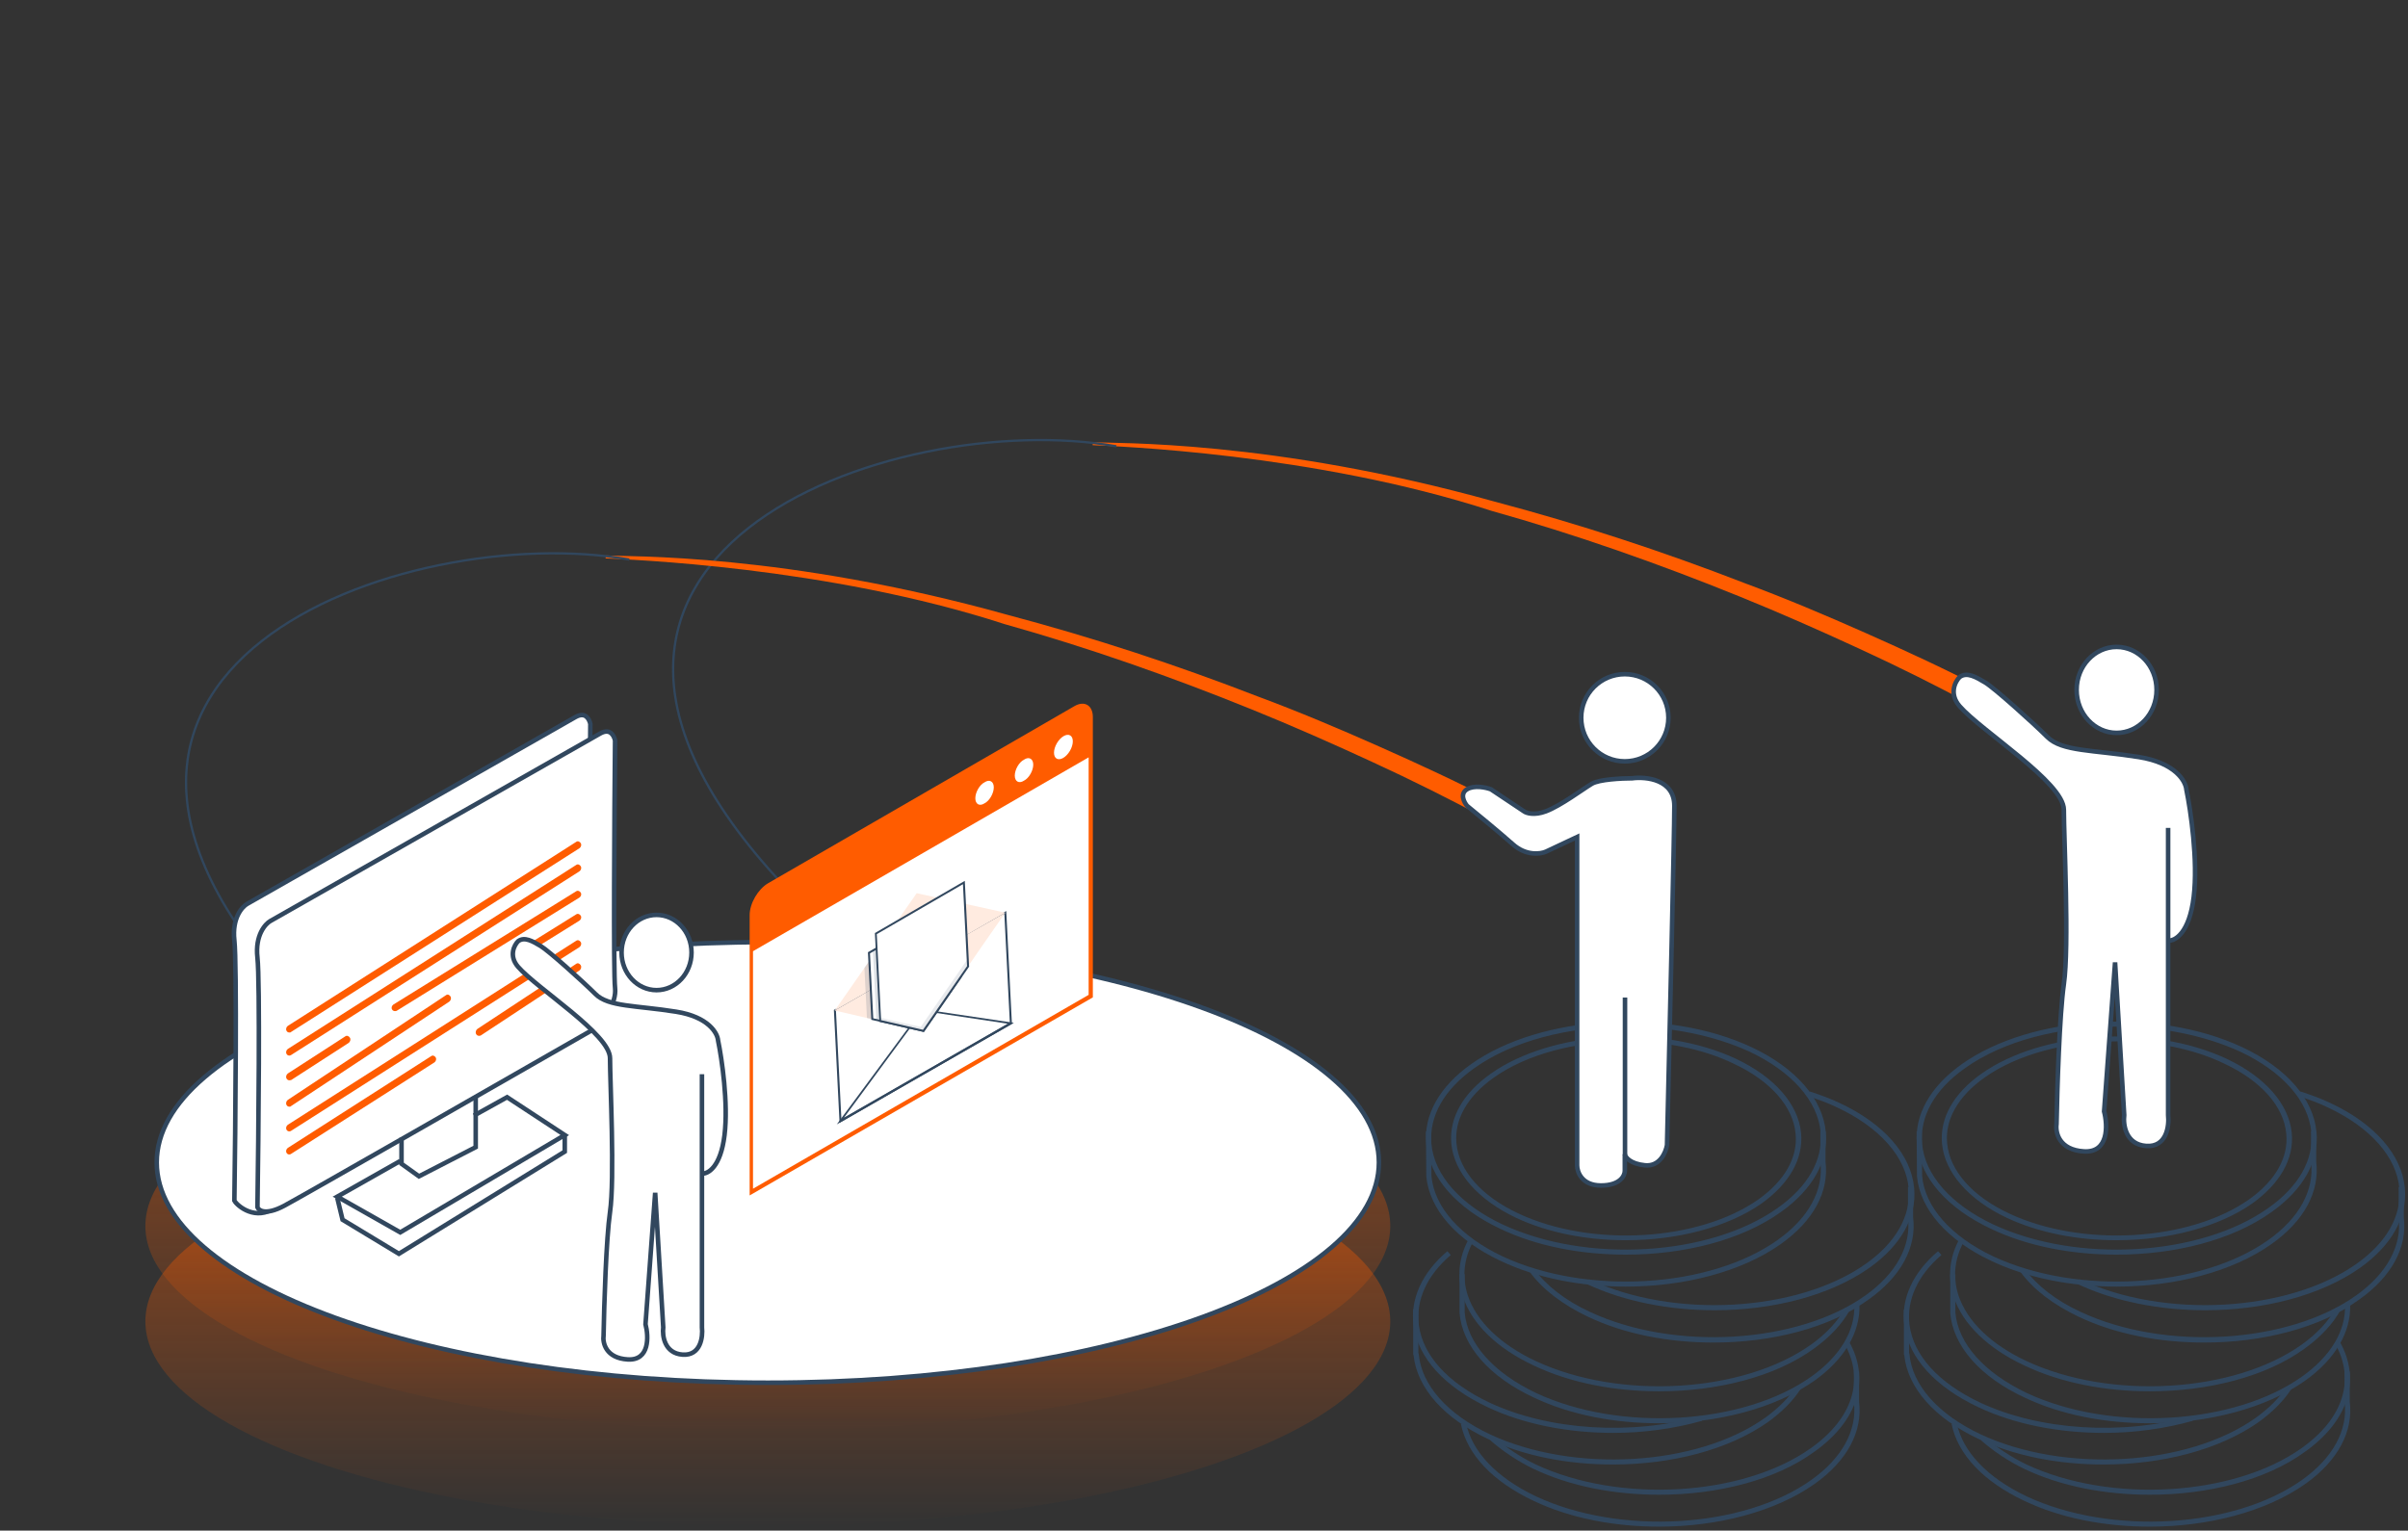 <svg width="530" height="337" viewBox="0 0 530 337" fill="none" xmlns="http://www.w3.org/2000/svg">
<rect x="0" y="0" width="530" height="337" fill="#333333" stroke="none"/>
<ellipse cx="168.998" cy="269.933" rx="137" ry="45" fill="url(#paint0_linear_408_13986)" fill-opacity="0.5"/>
<ellipse cx="168.998" cy="290.933" rx="137" ry="45" fill="url(#paint1_linear_408_13986)" fill-opacity="0.5"/>
<path d="M303.498 255.933C303.498 262.497 299.834 268.816 293.063 274.626C286.294 280.435 276.47 285.689 264.287 290.111C239.924 298.954 206.235 304.433 168.998 304.433C131.761 304.433 98.072 298.954 73.709 290.111C61.526 285.689 51.702 280.435 44.933 274.626C38.162 268.816 34.498 262.497 34.498 255.933C34.498 249.368 38.162 243.049 44.933 237.239C51.702 231.43 61.526 226.176 73.709 221.754C98.072 212.912 131.761 207.433 168.998 207.433C206.235 207.433 239.924 212.912 264.287 221.754C276.47 226.176 286.294 231.43 293.063 237.239C299.834 243.049 303.498 249.368 303.498 255.933Z" fill="white" stroke="#31475E"/>
<path d="M172.15 198.78C171.02 197.838 170.755 196.087 171.791 194.843C172.732 193.713 174.483 193.448 175.727 194.484C176.631 195.237 176.952 196.461 176.519 197.441L193.251 211.372L191.028 212.202L175.201 199.023C174.203 199.532 173.054 199.533 172.15 198.78Z" fill="#FF5C00"/>
<path d="M190.312 196.285L200.147 204.475C202.295 206.263 201.656 209.56 199.02 210.427L193.859 212.256L192.277 210.938L198.435 208.6C199.546 208.185 199.734 206.81 198.829 206.057L193.158 201.144L193.253 203.328C193.253 203.328 189.334 200.448 190.312 196.285Z" fill="#FF5C00"/>
<path d="M437.033 151.914C428.372 147.407 419.59 143.348 410.726 139.412C401.863 135.477 393.041 131.745 383.975 128.381C366.005 121.407 347.589 115.373 328.972 110.441C279.814 96.731 245.299 97.672 240.566 97.358L240.486 98.011C245.097 98.244 289.124 99.727 328.324 112.483C346.779 117.66 364.951 124.062 382.758 131.28C391.661 134.89 400.402 138.744 409.184 142.803C417.844 146.78 426.463 151.084 434.92 155.632C435.982 156.16 437.287 155.79 437.815 154.728C438.465 153.747 438.095 152.442 437.033 151.914Z" fill="#FF5C00"/>
<path d="M245.7 98.263C196.856 89.561 102.693 122.184 173.807 196.329" stroke="#31475E" stroke-width="0.5" stroke-miterlimit="10"/>
<path d="M64.951 223.712C63.82 222.771 63.556 221.019 64.591 219.776C65.533 218.645 67.284 218.381 68.528 219.416C69.432 220.169 69.753 221.394 69.32 222.373L86.051 236.305L83.829 237.134L68.002 223.956C67.004 224.465 65.855 224.465 64.951 223.712Z" fill="#FF5C00"/>
<path d="M83.113 221.218L92.948 229.407C95.096 231.196 94.457 234.492 91.82 235.36L86.66 237.189L85.078 235.871L91.236 233.533C92.347 233.118 92.535 231.743 91.63 230.99L85.959 226.076L86.054 228.261C86.054 228.261 82.135 225.381 83.113 221.218Z" fill="#FF5C00"/>
<path d="M329.833 176.847C321.173 172.339 312.39 168.281 303.527 164.345C294.664 160.409 285.841 156.677 276.775 153.313C258.806 146.34 240.39 140.306 221.773 135.374C172.615 121.663 138.1 122.605 133.367 122.29L133.287 122.943C137.898 123.177 181.925 124.66 221.125 137.415C239.58 142.592 257.752 148.994 275.559 156.213C284.462 159.822 293.203 163.677 301.985 167.735C310.644 171.713 319.264 176.016 327.721 180.565C328.783 181.093 330.088 180.722 330.615 179.66C331.266 178.679 330.895 177.375 329.833 176.847Z" fill="#FF5C00"/>
<path d="M138.5 123.195C89.657 114.494 -4.507 147.117 66.607 221.262" stroke="#31475E" stroke-width="0.5" stroke-miterlimit="10"/>
<path d="M465.86 283.27C456.105 283.27 446.351 281.456 438.259 277.599C428.58 273.062 422.606 266.256 421.926 258.997L421.85 249.091H422.984L423.06 258.921C423.665 265.727 429.412 272.23 438.713 276.616C457.164 285.237 484.311 283.649 499.284 272.986C506.089 268.147 509.417 262.022 508.66 255.821V249.091H509.795V255.745C510.626 262.324 507.148 268.827 499.964 273.894C491.344 280.019 478.64 283.27 465.86 283.27Z" fill="#31475E"/>
<path d="M465.851 276.236C456.096 276.236 446.341 274.421 438.25 270.564C428.571 266.027 422.597 259.222 421.916 251.886C421.311 245.459 424.865 239.183 431.822 234.267C447.097 223.454 474.774 221.79 493.527 230.562C503.207 235.099 509.18 241.905 509.861 249.24C510.466 255.667 506.912 261.944 499.955 266.859C491.334 273.06 478.63 276.236 465.851 276.236ZM465.926 226.025C453.374 226.025 440.972 229.125 432.503 235.175C425.849 239.863 422.521 245.761 423.051 251.811C423.656 258.692 429.403 265.195 438.704 269.581C457.155 278.202 484.302 276.614 499.274 265.952C505.929 261.263 509.256 255.365 508.727 249.315C508.122 242.434 502.375 235.931 493.074 231.545C485.134 227.915 475.53 226.025 465.926 226.025ZM465.851 273.06C457.382 273.06 448.837 271.472 441.728 268.145C433.259 264.137 428.041 258.163 427.437 251.811C426.907 246.139 430.008 240.695 436.133 236.385C449.517 226.932 473.715 225.42 490.124 233.133C498.594 237.141 503.811 243.115 504.416 249.467C504.946 255.138 501.845 260.583 495.72 264.969C488.158 270.262 477.042 273.06 465.851 273.06ZM465.926 229.276C455.037 229.276 444.148 231.999 436.738 237.292C430.991 241.375 428.041 246.518 428.571 251.735C429.1 257.709 434.091 263.381 442.182 267.161C458.289 274.723 481.958 273.287 495.04 264.061C500.787 259.978 503.736 254.836 503.207 249.618C502.677 243.644 497.686 237.973 489.595 234.192C482.714 230.864 474.32 229.276 465.926 229.276Z" fill="#31475E"/>
<path d="M485.14 295.588C475.385 295.588 465.63 293.773 457.539 289.917C451.943 287.27 447.482 283.867 444.684 280.011L445.592 279.33C448.314 283.036 452.548 286.363 457.993 288.858C476.444 297.479 503.591 295.891 518.564 285.229C525.369 280.389 528.697 274.264 527.94 268.063V261.333H529.075V267.987C529.906 274.566 526.428 281.069 519.244 286.136C510.624 292.412 497.92 295.588 485.14 295.588Z" fill="#31475E"/>
<path d="M485.371 288.478C475.541 288.478 465.559 286.587 457.317 282.731L457.771 281.672C476.373 290.444 503.671 288.856 518.644 278.269C525.298 273.581 528.625 267.683 528.096 261.633C527.491 254.752 521.744 248.249 512.443 243.863C510.401 242.88 508.208 242.048 505.94 241.367L506.318 240.309C508.662 241.065 510.931 241.897 512.972 242.88C522.651 247.417 528.625 254.222 529.306 261.557C529.911 267.985 526.357 274.261 519.4 279.177C510.704 285.302 498.075 288.478 485.371 288.478Z" fill="#31475E"/>
<path d="M473.181 313.359C463.426 313.359 453.671 311.544 445.58 307.687C435.825 303.15 429.851 296.344 429.246 289.085V280.54H430.38V289.009C430.985 295.815 436.732 302.243 446.109 306.704C464.56 315.325 491.707 313.737 506.68 303.074C512.956 298.613 516.359 293.017 516.132 287.27L517.266 287.194C517.493 293.32 513.939 299.293 507.36 303.982C498.664 310.107 485.96 313.359 473.181 313.359Z" fill="#31475E"/>
<path d="M473.185 306.323C463.43 306.323 453.676 304.508 445.584 300.651C437.493 296.871 431.973 291.502 430.007 285.528C428.646 281.293 429.024 276.907 431.217 272.899L432.2 273.429C430.158 277.21 429.78 281.293 431.066 285.225C432.956 290.897 438.249 296.039 446.038 299.668C464.489 308.289 491.636 306.701 506.609 296.039C510.011 293.619 512.583 290.821 514.171 287.872L515.154 288.401C513.49 291.502 510.768 294.375 507.214 296.946C498.669 303.147 485.965 306.323 473.185 306.323Z" fill="#31475E"/>
<path d="M462.987 322.441C453.232 322.441 443.477 320.627 435.386 316.77C425.783 312.233 419.884 305.578 419.128 298.395C419.052 298.319 419.052 298.243 419.052 298.092V288.262H420.187V297.865C420.187 297.941 420.262 298.017 420.262 298.092C420.867 304.973 426.614 311.401 435.915 315.787C454.366 324.407 481.514 322.819 496.486 312.157C499.435 310.04 501.704 307.771 503.292 305.276L504.275 305.881C502.611 308.452 500.191 310.872 497.167 313.065C488.395 319.265 475.767 322.441 462.987 322.441Z" fill="#31475E"/>
<path d="M463.083 315.479C453.177 315.479 443.346 313.588 435.406 309.807C425.954 305.346 420.131 298.994 419.148 291.886C418.316 286.063 420.963 280.241 426.559 275.477L427.315 276.308C422.022 280.846 419.602 286.29 420.282 291.735C421.19 298.465 426.71 304.514 435.86 308.824C448.942 314.95 467.166 316.084 482.29 311.774L482.592 312.832C476.392 314.571 469.737 315.479 463.083 315.479Z" fill="#31475E"/>
<path d="M473.171 336.122C463.416 336.122 453.661 334.307 445.57 330.451C436.571 326.216 430.9 320.242 429.539 313.512L430.673 313.285C431.959 319.637 437.479 325.384 446.099 329.468C464.55 338.088 491.697 336.5 506.67 325.838C513.476 320.998 516.803 314.873 516.047 308.672V301.942H517.181V308.597C518.013 315.176 514.534 321.679 507.351 326.745C498.654 332.87 485.95 336.122 473.171 336.122Z" fill="#31475E"/>
<path d="M473.186 329.094C463.431 329.094 453.676 327.279 445.585 323.422C442.106 321.759 438.703 319.49 435.981 317.07L436.737 316.238C439.384 318.658 442.711 320.851 446.039 322.439C464.489 331.06 491.637 329.472 506.609 318.809C515.759 312.306 518.481 303.761 513.944 295.821L514.927 295.292C519.767 303.761 516.893 312.911 507.214 319.717C498.669 325.918 485.965 329.094 473.186 329.094Z" fill="#31475E"/>
<path d="M357.86 283.27C348.105 283.27 338.351 281.456 330.259 277.599C320.58 273.062 314.606 266.256 313.926 258.997L313.85 249.091H314.984L315.06 258.921C315.665 265.727 321.412 272.23 330.713 276.616C349.164 285.237 376.311 283.649 391.284 272.986C398.089 268.147 401.417 262.022 400.66 255.821V249.091H401.795V255.745C402.626 262.324 399.148 268.827 391.964 273.894C383.344 280.019 370.64 283.27 357.86 283.27Z" fill="#31475E"/>
<path d="M357.851 276.236C348.096 276.236 338.341 274.421 330.25 270.564C320.571 266.027 314.597 259.222 313.916 251.886C313.311 245.459 316.865 239.183 323.822 234.267C339.097 223.454 366.774 221.79 385.527 230.562C395.207 235.099 401.18 241.905 401.861 249.24C402.466 255.667 398.912 261.944 391.955 266.859C383.334 273.06 370.63 276.236 357.851 276.236ZM357.926 226.025C345.374 226.025 332.972 229.125 324.503 235.175C317.849 239.863 314.521 245.761 315.051 251.811C315.656 258.692 321.403 265.195 330.704 269.581C349.155 278.202 376.302 276.614 391.274 265.952C397.929 261.263 401.256 255.365 400.727 249.315C400.122 242.434 394.375 235.931 385.074 231.545C377.134 227.915 367.53 226.025 357.926 226.025ZM357.851 273.06C349.382 273.06 340.837 271.472 333.728 268.145C325.259 264.137 320.041 258.163 319.437 251.811C318.907 246.139 322.008 240.695 328.133 236.385C341.517 226.932 365.715 225.42 382.124 233.133C390.594 237.141 395.811 243.115 396.416 249.467C396.946 255.138 393.845 260.583 387.72 264.969C380.158 270.262 369.042 273.06 357.851 273.06ZM357.926 229.276C347.037 229.276 336.148 231.999 328.738 237.292C322.991 241.375 320.041 246.518 320.571 251.735C321.1 257.709 326.091 263.381 334.182 267.161C350.289 274.723 373.958 273.287 387.04 264.061C392.787 259.978 395.736 254.836 395.207 249.618C394.677 243.644 389.686 237.973 381.595 234.192C374.714 230.864 366.32 229.276 357.926 229.276Z" fill="#31475E"/>
<path d="M377.14 295.588C367.385 295.588 357.63 293.773 349.539 289.917C343.943 287.27 339.482 283.867 336.684 280.011L337.592 279.33C340.314 283.036 344.548 286.363 349.993 288.858C368.444 297.479 395.591 295.891 410.564 285.229C417.369 280.389 420.697 274.264 419.94 268.063V261.333H421.075V267.987C421.906 274.566 418.428 281.069 411.244 286.136C402.624 292.412 389.92 295.588 377.14 295.588Z" fill="#31475E"/>
<path d="M377.371 288.478C367.541 288.478 357.559 286.587 349.317 282.731L349.771 281.672C368.373 290.444 395.671 288.856 410.644 278.269C417.298 273.581 420.625 267.683 420.096 261.633C419.491 254.752 413.744 248.249 404.443 243.863C402.401 242.88 400.208 242.048 397.94 241.367L398.318 240.309C400.662 241.065 402.931 241.897 404.972 242.88C414.651 247.417 420.625 254.222 421.306 261.557C421.911 267.985 418.357 274.261 411.4 279.177C402.704 285.302 390.075 288.478 377.371 288.478Z" fill="#31475E"/>
<path d="M365.181 313.359C355.426 313.359 345.671 311.544 337.58 307.687C327.825 303.15 321.851 296.344 321.246 289.085V280.54H322.38V289.009C322.985 295.815 328.732 302.243 338.109 306.704C356.56 315.325 383.707 313.737 398.68 303.074C404.956 298.613 408.359 293.017 408.132 287.27L409.266 287.194C409.493 293.32 405.939 299.293 399.36 303.982C390.664 310.107 377.96 313.359 365.181 313.359Z" fill="#31475E"/>
<path d="M365.185 306.323C355.43 306.323 345.676 304.508 337.584 300.651C329.493 296.871 323.973 291.502 322.007 285.528C320.646 281.293 321.024 276.907 323.217 272.899L324.2 273.429C322.158 277.21 321.78 281.293 323.066 285.225C324.956 290.897 330.249 296.039 338.038 299.668C356.489 308.289 383.636 306.701 398.609 296.039C402.011 293.619 404.583 290.821 406.171 287.872L407.154 288.401C405.49 291.502 402.768 294.375 399.214 296.946C390.669 303.147 377.965 306.323 365.185 306.323Z" fill="#31475E"/>
<path d="M354.987 322.441C345.232 322.441 335.477 320.627 327.386 316.77C317.783 312.233 311.884 305.578 311.128 298.395C311.052 298.319 311.052 298.243 311.052 298.092V288.262H312.187V297.865C312.187 297.941 312.262 298.017 312.262 298.092C312.867 304.973 318.614 311.401 327.915 315.787C346.366 324.407 373.514 322.819 388.486 312.157C391.435 310.04 393.704 307.771 395.292 305.276L396.275 305.881C394.611 308.452 392.191 310.872 389.167 313.065C380.395 319.265 367.767 322.441 354.987 322.441Z" fill="#31475E"/>
<path d="M355.083 315.479C345.177 315.479 335.346 313.588 327.406 309.807C317.954 305.346 312.131 298.994 311.148 291.886C310.316 286.063 312.963 280.241 318.559 275.477L319.315 276.308C314.022 280.846 311.602 286.29 312.282 291.735C313.19 298.465 318.71 304.514 327.86 308.824C340.942 314.95 359.166 316.084 374.29 311.774L374.592 312.832C368.392 314.571 361.737 315.479 355.083 315.479Z" fill="#31475E"/>
<path d="M365.171 336.122C355.416 336.122 345.661 334.307 337.57 330.451C328.571 326.216 322.9 320.242 321.539 313.512L322.673 313.285C323.959 319.637 329.479 325.384 338.099 329.468C356.55 338.088 383.697 336.5 398.67 325.838C405.476 320.998 408.803 314.873 408.047 308.672V301.942H409.181V308.597C410.013 315.176 406.534 321.679 399.351 326.745C390.654 332.87 377.95 336.122 365.171 336.122Z" fill="#31475E"/>
<path d="M365.186 329.094C355.431 329.094 345.676 327.279 337.585 323.422C334.106 321.759 330.703 319.49 327.981 317.07L328.737 316.238C331.384 318.658 334.711 320.851 338.039 322.439C356.489 331.06 383.637 329.472 398.609 318.809C407.759 312.306 410.481 303.761 405.944 295.821L406.927 295.292C411.767 303.761 408.893 312.911 399.214 319.717C390.669 325.918 377.965 329.094 365.186 329.094Z" fill="#31475E"/>
<path d="M368.525 177.412C368.525 171.597 362.333 170.951 359.237 171.355C356.948 171.355 351.968 171.597 350.352 172.566C348.333 173.778 343.487 177.412 340.256 178.624C337.672 179.593 335.949 179.028 335.41 178.624L328.141 173.778C327.064 173.374 324.506 172.809 322.891 173.778C321.275 174.747 322.218 176.605 322.891 177.412C325.045 179.162 330.079 183.309 332.987 185.893C335.895 188.478 339.045 188.047 340.256 187.509L347.122 184.278V256.566C347.122 258.047 348.172 261.008 352.372 261.008C356.572 261.008 357.622 258.855 357.622 257.778V254.143C357.756 254.816 358.833 256.243 362.064 256.566C365.295 256.889 366.641 253.739 366.91 252.124C367.448 229.643 368.525 183.228 368.525 177.412Z" fill="white" stroke="#31475E"/>
<circle cx="10.096" cy="10.096" r="9.596" transform="matrix(-1 0 0 1 367.713 147.933)" fill="white" stroke="#31475E"/>
<path d="M357.663 219.626V254.3" stroke="#31475E"/>
<path d="M474.662 151.895C474.662 157.154 470.69 161.358 465.863 161.358C461.036 161.358 457.065 157.154 457.065 151.895C457.065 146.636 461.036 142.433 465.863 142.433C470.69 142.433 474.662 146.636 474.662 151.895Z" fill="white" stroke="#31475E"/>
<path d="M431.307 155.475C428.903 152.716 430.368 150.007 431.307 149.073C432.917 147.873 434.931 149.073 436.944 150.274C438.957 151.474 447.411 159.076 450.631 162.277C453.852 165.478 460.696 165.078 470.76 166.678C478.811 167.959 481.093 172.013 481.227 173.881C482.166 178.415 483.803 189.485 482.837 197.487C481.871 205.49 478.677 207.224 477.201 207.09V245.501C477.469 247.902 476.879 252.623 472.37 252.303C467.861 251.983 467.271 247.635 467.539 245.501L465.526 211.892L463.111 244.701C463.916 247.769 464.158 253.824 458.683 253.504C453.208 253.184 452.376 249.369 452.644 247.502C452.778 240.033 453.288 223.415 454.254 216.693C455.462 208.291 454.254 184.284 454.254 178.282C454.254 172.28 436.103 160.98 431.307 155.475Z" fill="white"/>
<path d="M477.201 182.283V207.09M477.201 207.09V245.501C477.469 247.902 476.879 252.623 472.37 252.303C467.861 251.983 467.271 247.635 467.539 245.501L465.526 211.892L463.111 244.701C463.916 247.769 464.158 253.824 458.683 253.504C453.208 253.184 452.376 249.369 452.644 247.502C452.778 240.033 453.288 223.415 454.254 216.693C455.462 208.291 454.254 184.284 454.254 178.282C454.254 172.28 436.103 160.98 431.307 155.475C428.903 152.716 430.368 150.007 431.307 149.073C432.917 147.873 434.931 149.073 436.944 150.274C438.957 151.474 447.411 159.076 450.631 162.277C453.852 165.478 460.696 165.078 470.76 166.678C478.811 167.959 481.093 172.013 481.227 173.881C482.166 178.415 483.803 189.485 482.837 197.487C481.871 205.49 478.677 207.224 477.201 207.09Z" stroke="#31475E"/>
<path d="M240.536 157.877C240.536 155.29 238.689 154.181 236.473 155.475L169.061 194.462C166.845 195.755 164.998 198.896 164.998 201.483V263.197L240.536 219.591V157.877Z" fill="#FF5C00"/>
<path d="M165.735 261.718V209.428L239.61 166.745V219.036L165.735 261.718Z" fill="white"/>
<path d="M184.786 247.216L222.724 225.436L221.476 200.579L183.537 222.359L184.786 247.216ZM222.263 225.147L185.194 246.436L183.994 222.559L221.066 201.314L222.263 225.147Z" fill="#31475E"/>
<path d="M183.724 222.48L190.818 224.133L191.992 224.387L192.941 224.607L193.482 224.714L193.754 224.79L194.703 225.01L195.291 225.159L203.061 226.912L203.288 226.99L211.444 215.103L212.279 213.945L212.363 213.851L213.067 212.744L213.942 211.494L215.982 208.533L221.272 200.943L209.941 207.408L202.52 211.711L190.538 218.565L183.724 222.48Z" fill="#FFEBE0"/>
<path d="M201.764 196.654L183.724 222.48L202.52 211.711L221.272 200.943L201.764 196.654Z" fill="#FFEBE0"/>
<path d="M184.173 247.557L223.153 225.189L202.95 222.185L184.173 247.557ZM221.823 225.39L185.752 246.093L203.104 222.579L221.823 225.39Z" fill="#31475E"/>
<path opacity="0.16" d="M192.844 209.384L209.551 199.702L209.938 207.409L210.384 216.274L203.058 226.913L195.289 225.16L194.701 225.011L193.752 224.791L193.48 224.715L192.939 224.608L191.99 224.388L190.816 224.134L190.536 218.566L190.261 213.087L192.844 209.384Z" fill="#31475E"/>
<path d="M191.259 209.775L191.993 224.387L192.897 224.609L192.942 224.607L193.483 224.714L193.755 224.789L194.704 225.01L195.292 225.159L203.288 226.99L211.444 215.103L210.612 198.531L192.125 209.24L191.259 209.775Z" fill="white"/>
<path d="M203.344 227.212L211.67 215.137L210.817 198.165L191.029 209.654L191.777 224.533L203.344 227.212ZM211.262 215.024L203.186 226.729L192.207 224.199L191.488 209.899L192.27 209.458L210.452 198.898L211.262 215.024Z" fill="#31475E"/>
<path opacity="0.16" d="M192.122 209.242L192.894 224.611L192.938 224.609L193.48 224.716L193.751 224.791L194.7 225.012L195.288 225.161L203.285 226.992L211.441 215.105L210.608 198.533L192.122 209.242Z" fill="#31475E"/>
<path d="M192.79 205.547L193.757 224.791L194.706 225.011L195.294 225.16L203.29 226.992L212.281 213.946L212.366 213.852L213.07 212.745L212.143 194.303L192.79 205.547Z" fill="white"/>
<path d="M203.351 227.212L213.302 212.823L212.353 193.936L192.565 205.425L193.548 224.981L203.351 227.212ZM212.849 212.712L203.148 226.731L193.931 224.604L192.979 205.672L211.943 194.671L212.849 212.712Z" fill="#31475E"/>
<path opacity="0.11" d="M202.657 226.085L211.65 213.084L211.733 212.946L212.982 211.142L213.063 212.745L212.359 213.852L212.274 213.946L203.283 226.992L195.287 225.161L194.699 225.011L193.75 224.791L193.714 224.078L202.657 226.085Z" fill="#31475E"/>
<path d="M227.417 168.362C227.417 169.655 226.493 171.318 225.385 171.872C224.277 172.611 223.354 172.057 223.354 170.764C223.354 169.47 224.277 167.807 225.385 167.253C226.493 166.514 227.417 167.068 227.417 168.362Z" fill="white"/>
<path d="M218.733 173.349C218.733 174.642 217.81 176.305 216.702 176.86C215.593 177.599 214.67 177.044 214.67 175.751C214.67 174.457 215.593 172.795 216.702 172.24C217.81 171.501 218.733 172.055 218.733 173.349Z" fill="white"/>
<path d="M235.492 165.311C236.316 163.901 236.341 162.383 235.549 161.919C234.756 161.456 233.446 162.223 232.622 163.632C231.799 165.042 231.773 166.56 232.566 167.024C233.358 167.487 234.669 166.72 235.492 165.311Z" fill="white"/>
<path d="M54.417 198.999L54.42 198.997L126.641 157.887C127.25 157.541 127.731 157.427 128.104 157.433C128.471 157.439 128.767 157.561 129.013 157.753C129.513 158.142 129.817 158.83 129.932 159.389C129.853 167.739 129.759 180.445 129.731 191.497C129.717 197.034 129.72 202.157 129.75 206.109C129.78 210.043 129.837 212.855 129.936 213.739C130.109 215.291 129.53 217.033 128.679 218.621C127.853 220.164 126.805 221.496 126.082 222.264C115.57 228.306 100.137 238.713 86.767 247.913C82.665 250.736 78.752 253.448 75.235 255.887C73.01 257.43 70.942 258.863 69.085 260.145C64.272 263.468 60.898 265.757 59.789 266.354C57.68 267.49 55.696 267.186 54.177 266.467C53.415 266.106 52.776 265.642 52.314 265.212C52.083 264.998 51.9 264.796 51.77 264.625C51.672 264.497 51.616 264.402 51.586 264.341C51.704 256.26 51.846 243.251 51.887 231.611C51.929 219.947 51.871 209.601 51.581 207.012C51.032 202.093 53.339 199.602 54.417 198.999Z" fill="white" stroke="#31475E"/>
<path d="M59.51 202.775L59.514 202.773L132.065 161.517C132.676 161.17 133.16 161.055 133.535 161.061C133.904 161.067 134.202 161.19 134.45 161.382C134.953 161.774 135.258 162.465 135.374 163.026C135.295 171.405 135.2 184.157 135.172 195.248C135.158 200.805 135.161 205.946 135.191 209.912C135.221 213.86 135.279 216.683 135.378 217.569C135.552 219.127 134.97 220.875 134.115 222.47C133.285 224.018 132.233 225.355 131.505 226.126C110.395 238.235 67.179 262.983 62.609 265.443C60.366 266.65 58.893 266.853 57.99 266.7C57.165 266.56 56.792 266.122 56.665 265.802C56.784 257.697 56.927 245.274 56.968 234.225C57.01 223.159 56.951 213.417 56.661 210.819C56.109 205.882 58.427 203.381 59.51 202.775Z" fill="white" stroke="#31475E"/>
<path d="M88.375 250.508V256.238L92.217 258.988L104.704 252.571V241.57" stroke="#31475E"/>
<path d="M88.097 255.615L74.227 263.47L88.097 271.326L124.303 249.902L111.607 241.57L104.319 245.617" stroke="#31475E"/>
<path d="M74.227 263.707L75.397 268.545L87.799 276.045L124.303 253.547V249.918" stroke="#31475E"/>
<path d="M63.678 227.327C63.458 227.327 63.183 227.206 63.073 226.962C62.853 226.597 63.018 226.11 63.348 225.867L126.836 185.345C127.167 185.102 127.607 185.284 127.827 185.649C128.047 186.014 127.882 186.501 127.552 186.745L64.064 227.206C63.954 227.327 63.844 227.327 63.678 227.327Z" fill="#FF5C00"/>
<path d="M63.678 232.409C63.458 232.409 63.183 232.288 63.073 232.044C62.853 231.679 63.018 231.192 63.348 230.949L126.836 190.427C127.167 190.184 127.607 190.366 127.827 190.731C128.047 191.097 127.882 191.583 127.552 191.827L64.064 232.288C63.954 232.349 63.844 232.409 63.678 232.409Z" fill="#FF5C00"/>
<path d="M63.697 237.852C63.471 237.852 63.189 237.726 63.076 237.475C62.85 237.098 63.02 236.595 63.358 236.343L76.006 228.169C76.345 227.918 76.796 228.106 77.022 228.484C77.248 228.861 77.079 229.364 76.74 229.615L64.092 237.789C63.979 237.789 63.866 237.852 63.697 237.852Z" fill="#FF5C00"/>
<path d="M86.91 222.612C86.687 222.612 86.408 222.492 86.297 222.253C86.074 221.894 86.241 221.415 86.576 221.176L126.821 196.231C127.155 195.992 127.601 196.171 127.824 196.53C128.047 196.889 127.88 197.368 127.545 197.607L87.3 222.552C87.189 222.612 87.022 222.612 86.91 222.612Z" fill="#FF5C00"/>
<path d="M63.669 243.658C63.452 243.658 63.181 243.533 63.072 243.284C62.855 242.911 63.018 242.414 63.343 242.165L98.184 219.096C98.51 218.847 98.944 219.033 99.161 219.407C99.378 219.78 99.216 220.277 98.89 220.526L64.049 243.533C63.94 243.658 63.832 243.658 63.669 243.658Z" fill="#FF5C00"/>
<path d="M114.484 210.638C114.263 210.638 113.986 210.518 113.875 210.279C113.654 209.92 113.82 209.442 114.152 209.203L126.829 201.312C127.161 201.073 127.604 201.252 127.826 201.611C128.047 201.97 127.881 202.448 127.549 202.687L114.872 210.578C114.761 210.638 114.595 210.638 114.484 210.638Z" fill="#FF5C00"/>
<path d="M63.678 249.102C63.458 249.102 63.183 248.98 63.073 248.737C62.853 248.372 63.018 247.885 63.348 247.641L126.836 207.12C127.167 206.876 127.607 207.059 127.827 207.424C128.047 207.789 127.882 208.276 127.552 208.519L64.064 248.98C63.954 249.041 63.844 249.102 63.678 249.102Z" fill="#FF5C00"/>
<path d="M63.669 254.181C63.452 254.181 63.181 254.061 63.072 253.82C62.855 253.459 63.018 252.978 63.343 252.737L94.919 232.519C95.245 232.278 95.678 232.459 95.895 232.82C96.113 233.181 95.95 233.662 95.624 233.903L64.049 254.061C63.94 254.121 63.831 254.181 63.669 254.181Z" fill="#FF5C00"/>
<path d="M105.413 228.055C105.191 228.055 104.914 227.928 104.803 227.675C104.581 227.294 104.747 226.787 105.08 226.534L126.826 212.204C127.159 211.951 127.602 212.141 127.824 212.521C128.046 212.902 127.88 213.409 127.547 213.663L105.801 227.992C105.635 228.055 105.524 228.055 105.413 228.055Z" fill="#FF5C00"/>
<path d="M152.203 209.717C152.203 214.325 148.725 218.001 144.505 218.001C140.285 218.001 136.806 214.325 136.806 209.717C136.806 205.109 140.285 201.433 144.505 201.433C148.725 201.433 152.203 205.109 152.203 209.717Z" fill="white" stroke="#31475E"/>
<path d="M114.033 212.872C111.913 210.439 113.204 208.051 114.033 207.227C115.452 206.169 117.228 207.227 119.003 208.286C120.777 209.344 128.232 216.047 131.071 218.87C133.911 221.692 139.946 221.339 148.82 222.751C155.919 223.879 157.93 227.454 158.049 229.101C158.877 233.099 160.32 242.86 159.469 249.916C158.617 256.972 155.801 258.501 154.499 258.383V292.251C154.736 294.368 154.215 298.531 150.239 298.249C146.264 297.967 145.743 294.133 145.98 292.251L144.205 262.617L142.075 291.546C142.785 294.251 142.998 299.59 138.171 299.307C133.343 299.025 132.61 295.662 132.846 294.015C132.965 287.43 133.414 272.777 134.266 266.85C135.331 259.441 134.266 238.274 134.266 232.982C134.266 227.69 118.261 217.726 114.033 212.872Z" fill="white"/>
<path d="M154.499 236.51V258.383M154.499 258.383V292.251C154.736 294.368 154.215 298.531 150.239 298.249C146.264 297.967 145.743 294.133 145.98 292.251L144.205 262.617L142.075 291.546C142.785 294.251 142.998 299.59 138.171 299.307C133.343 299.025 132.61 295.662 132.846 294.015C132.965 287.43 133.414 272.777 134.266 266.85C135.331 259.441 134.266 238.274 134.266 232.982C134.266 227.69 118.261 217.726 114.033 212.872C111.913 210.439 113.204 208.051 114.033 207.227C115.452 206.169 117.228 207.227 119.003 208.286C120.777 209.344 128.232 216.047 131.071 218.87C133.911 221.692 139.946 221.339 148.82 222.751C155.919 223.879 157.93 227.454 158.049 229.101C158.877 233.099 160.32 242.86 159.469 249.916C158.617 256.972 155.801 258.501 154.499 258.383Z" stroke="#31475E"/>
<defs>
<linearGradient id="paint0_linear_408_13986" x1="168.998" y1="224.933" x2="168.998" y2="314.933" gradientUnits="userSpaceOnUse">
<stop stop-color="#FF5C00"/>
<stop offset="1" stop-color="#FF5C00" stop-opacity="0"/>
</linearGradient>
<linearGradient id="paint1_linear_408_13986" x1="168.998" y1="245.933" x2="168.998" y2="335.933" gradientUnits="userSpaceOnUse">
<stop stop-color="#FF5C00"/>
<stop offset="1" stop-color="#FF5C00" stop-opacity="0"/>
</linearGradient>
</defs>
</svg>
